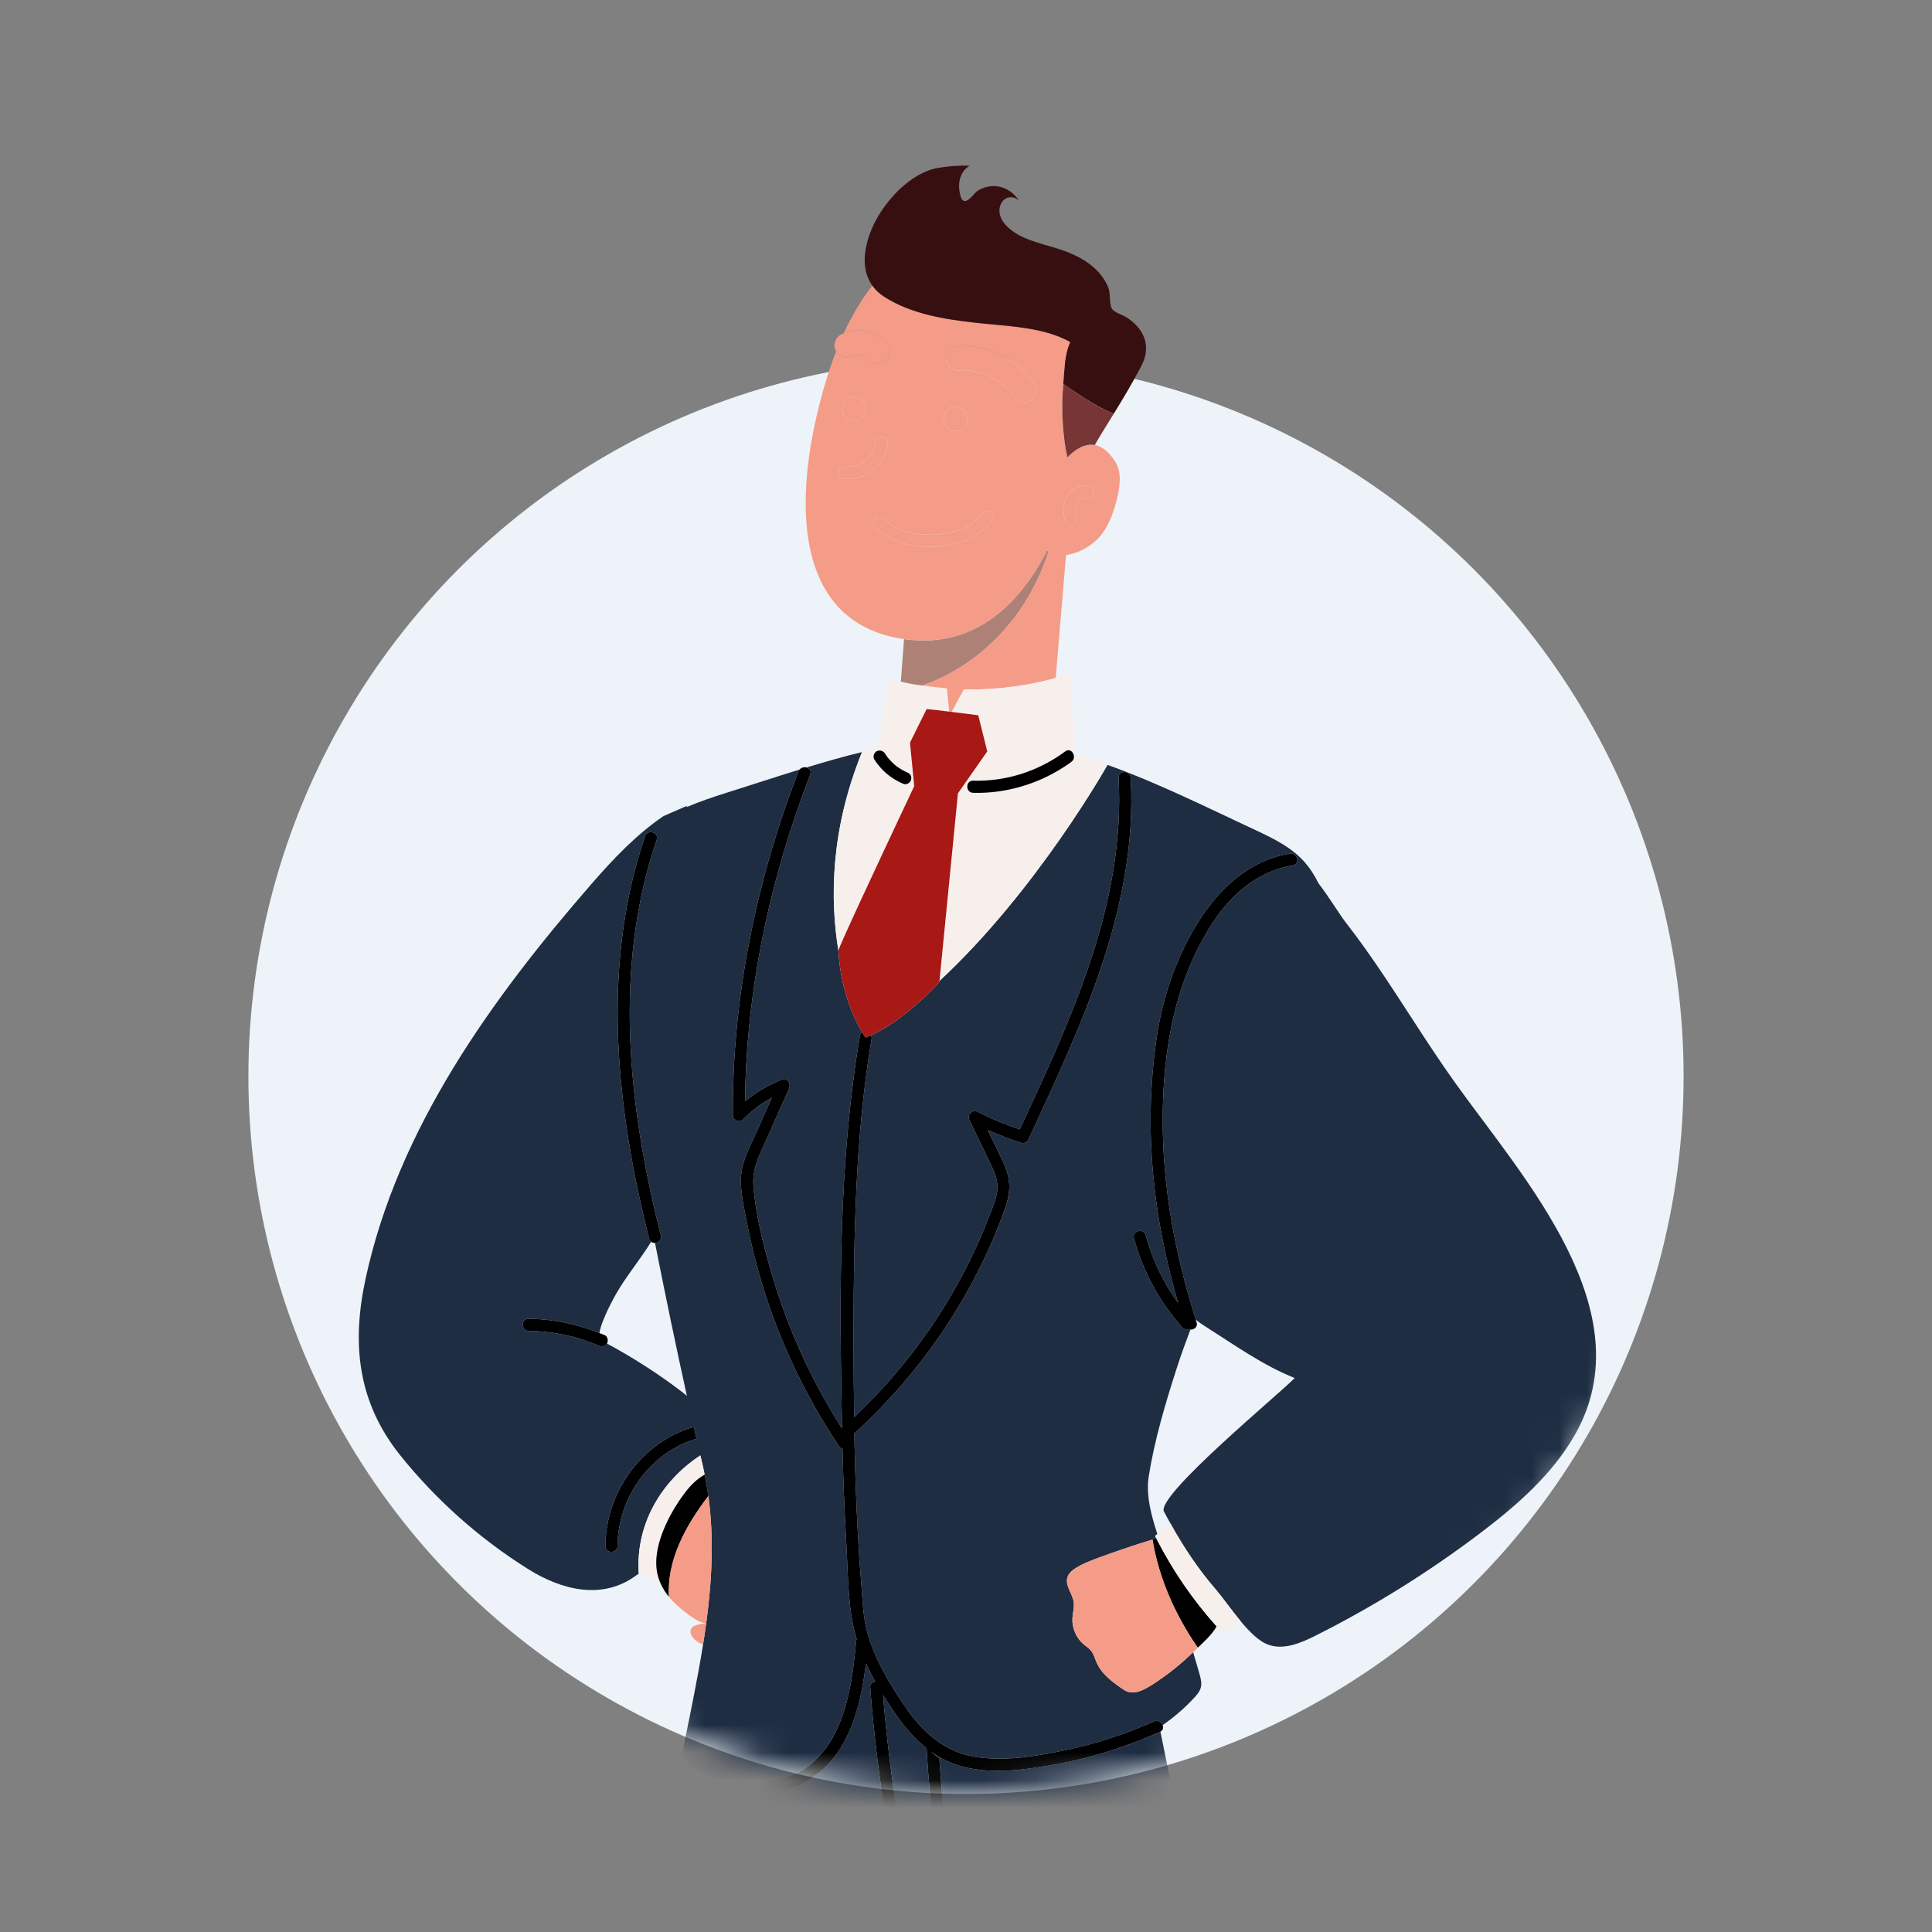 <svg width="70" height="70" viewBox="0 0 70 70" fill="none" xmlns="http://www.w3.org/2000/svg">
<rect x="0" y="0" width="70" height="70" fill="#808080" stroke="none"/>
<circle cx="35" cy="39" r="26" fill="#EDF3F8"/>
<mask id="mask0_190_173" style="mask-type:alpha" maskUnits="userSpaceOnUse" x="9" y="5" width="52" height="60">
<path d="M9 5H61V39C61 53.359 49.359 65 35 65C20.641 65 9 53.359 9 39V5Z" fill="#D9D9D9"/>
</mask>
<g mask="url(#mask0_190_173)">
<g clip-path="url(#clip0_190_173)">
<path d="M19.14 56.854C20.337 57.604 21.83 57.998 23.069 57.066L23.143 57.024C23.023 55.239 23.944 53.673 25.376 52.732C25.408 52.867 25.438 53.003 25.47 53.138C25.493 53.235 25.51 53.333 25.53 53.43C25.584 53.687 25.629 53.945 25.665 54.204C25.873 55.715 25.796 57.264 25.589 58.804C25.589 58.806 25.588 58.807 25.588 58.808C25.554 59.064 25.515 59.319 25.475 59.574C25.283 60.782 25.031 61.98 24.795 63.147C24.764 63.301 24.732 63.464 24.775 63.615C24.837 63.831 25.035 63.976 25.228 64.091C25.782 64.42 26.416 64.624 27.058 64.68C27.178 65.454 27.3 66.227 27.427 67C28.122 71.251 28.761 75.488 29.328 79.733C30.052 85.147 30.657 90.572 31.112 96.054C31.326 98.632 31.846 101.305 31.561 103.876C31.561 103.876 31.561 103.876 31.561 103.876C32.294 104.076 34.67 104.402 35.502 103.881C35.569 103.84 35.629 103.794 35.674 103.741C35.862 103.518 35.478 101.381 35.535 100.576C35.717 97.992 35.529 95.249 35.627 92.661C35.824 87.415 35.549 77.533 35.22 72.293C35.215 72.214 35.21 72.139 35.205 72.061C37.167 77.604 38.906 83.342 40.436 89.053C41.68 93.698 42.414 97.899 43.487 102.128C43.59 102.533 43.632 103.526 43.873 103.894C43.885 103.912 43.896 103.93 43.909 103.945C44.438 104.562 46.108 104.447 46.679 103.921C46.862 103.753 46.98 103.503 47.053 103.209C47.205 102.601 47.167 101.797 47.106 101.1C47.069 100.684 47.024 100.306 47.007 100.031C46.239 87.504 44.578 75.032 42.044 62.739C42.038 62.742 42.036 62.747 42.03 62.75C41.676 62.908 41.317 63.05 40.955 63.184C40.095 63.501 39.211 63.752 38.306 63.915C37.121 64.13 35.777 64.332 34.611 63.927C34.28 63.812 33.98 63.647 33.705 63.447C33.812 63.54 33.922 63.627 34.035 63.708C34.167 65.758 34.45 67.813 34.93 69.807C34.964 69.783 34.999 69.76 35.033 69.736C35.808 69.19 36.612 68.686 37.444 68.23C37.693 68.094 37.915 68.474 37.667 68.61C36.773 69.099 35.91 69.642 35.082 70.236C35.079 70.237 35.076 70.237 35.074 70.239C35.063 70.246 35.05 70.248 35.038 70.252C35.057 70.326 35.073 70.4 35.092 70.473C35.201 70.884 35.319 71.292 35.446 71.696C35.502 71.873 35.341 71.981 35.199 71.962C35.122 71.951 35.051 71.907 35.022 71.813C34.972 71.654 34.93 71.493 34.883 71.333C34.877 71.331 34.873 71.331 34.867 71.329C34.299 71.046 33.882 70.616 33.544 70.119C33.535 70.159 33.519 70.196 33.492 70.222C33.401 70.313 33.273 70.296 33.181 70.222C32.648 69.798 32.153 69.327 31.701 68.817C31.622 68.728 31.613 68.594 31.701 68.506C31.782 68.426 31.934 68.417 32.013 68.506C32.414 68.96 32.855 69.377 33.322 69.763C33.153 69.472 33.004 69.166 32.866 68.856C32.504 68.038 32.309 67.214 32.165 66.337C31.883 64.617 31.66 62.875 31.529 61.136C31.519 61.006 31.608 60.939 31.708 60.929C31.588 60.712 31.477 60.492 31.375 60.267C31.24 61.383 30.998 62.531 30.379 63.458C29.716 64.451 28.519 65.151 27.305 64.837C27.216 64.814 27.172 64.752 27.157 64.684C27.127 64.541 27.237 64.365 27.422 64.413C28.54 64.702 29.599 63.947 30.136 63.015C30.746 61.957 30.913 60.649 31.02 59.453C31.023 59.428 31.032 59.409 31.039 59.389C31.035 59.374 31.029 59.36 31.025 59.346C30.711 58.279 30.732 57.075 30.666 55.971C30.596 54.812 30.554 53.652 30.527 52.491C30.479 52.478 30.434 52.452 30.4 52.402C29.103 50.46 28.111 48.319 27.481 46.071C27.317 45.487 27.178 44.896 27.064 44.3C26.96 43.762 26.816 43.173 26.849 42.623C26.883 42.054 27.185 41.524 27.412 41.013C27.596 40.6 27.779 40.186 27.963 39.773C27.584 39.983 27.237 40.244 26.928 40.557C26.793 40.694 26.553 40.59 26.552 40.402C26.525 36.151 27.401 31.904 28.932 27.945C28.942 27.919 28.958 27.9 28.973 27.881C28.076 28.158 27.188 28.451 26.315 28.726C25.833 28.878 25.339 29.046 24.865 29.247C24.879 29.229 24.89 29.209 24.905 29.191L24.04 29.568C23.047 30.244 22.214 31.126 21.426 32.032C17.823 36.177 14.429 40.868 13.246 46.329C12.732 48.708 12.964 50.816 14.511 52.741C15.81 54.356 17.382 55.753 19.14 56.854ZM25.237 52.127C23.545 52.629 22.387 54.267 22.374 56.015C22.372 56.298 21.932 56.298 21.934 56.015C21.948 54.065 23.248 52.247 25.138 51.697C25.171 51.841 25.204 51.984 25.237 52.127ZM19.154 47.781C20.037 47.792 20.902 47.971 21.719 48.298C21.782 47.844 22.261 46.986 22.331 46.864C22.702 46.221 23.184 45.65 23.575 45.02C23.581 45.01 23.586 45.001 23.592 44.991C23.56 44.965 23.532 44.932 23.519 44.881C22.967 42.699 22.555 40.44 22.423 38.178C22.268 35.518 22.502 32.854 23.37 30.302C23.461 30.035 23.886 30.15 23.795 30.419C22.212 35.071 22.761 40.089 23.944 44.764C23.984 44.923 23.858 45.026 23.732 45.034C24.099 46.886 24.481 48.736 24.888 50.578C24.829 50.525 24.767 50.474 24.702 50.424C23.846 49.772 22.938 49.189 21.991 48.678C21.926 48.789 21.799 48.804 21.691 48.757C20.891 48.41 20.025 48.231 19.154 48.221C18.871 48.217 18.871 47.778 19.154 47.781L19.154 47.781Z" fill="#1E2D42"/>
<path d="M24.675 54.277C24.729 54.202 24.782 54.129 24.834 54.061C25.027 53.812 25.255 53.579 25.53 53.43C25.51 53.333 25.493 53.235 25.47 53.138C25.438 53.003 25.408 52.867 25.376 52.732C23.944 53.673 23.023 55.239 23.143 57.024L23.16 57.018C23.199 57.012 23.237 57.028 23.272 57.044C23.462 57.13 23.698 57.273 23.948 57.4C23.885 57.265 23.835 57.122 23.807 56.972C23.643 56.106 24.154 55.021 24.675 54.277V54.277Z" fill="#F7EFEC"/>
<path d="M21.934 56.015C21.932 56.298 22.372 56.298 22.374 56.015C22.387 54.267 23.545 52.629 25.237 52.127C25.204 51.984 25.171 51.841 25.138 51.697C23.249 52.247 21.948 54.065 21.934 56.015Z" fill="black"/>
<path d="M25.53 53.43C25.255 53.579 25.027 53.812 24.834 54.061C24.782 54.129 24.729 54.202 24.676 54.277C24.154 55.021 23.643 56.106 23.807 56.972C23.835 57.122 23.885 57.265 23.948 57.4C24.025 57.564 24.122 57.718 24.238 57.859C24.16 56.542 24.821 55.309 25.665 54.204C25.629 53.945 25.584 53.687 25.53 53.43Z" fill="black"/>
<path d="M25.343 58.852C25.246 58.872 25.143 58.899 25.077 58.971C24.893 59.171 25.178 59.451 25.347 59.528C25.389 59.547 25.432 59.56 25.475 59.574C25.515 59.319 25.554 59.064 25.588 58.808C25.506 58.821 25.424 58.835 25.343 58.852Z" fill="#F49C87"/>
<path d="M25.665 54.204C24.821 55.309 24.16 56.542 24.238 57.859C24.303 57.938 24.373 58.013 24.447 58.084C24.648 58.276 25.28 58.834 25.589 58.805C25.795 57.264 25.873 55.715 25.665 54.204H25.665Z" fill="#F49C87"/>
<path d="M19.154 48.221C20.025 48.231 20.892 48.41 21.691 48.757C21.799 48.804 21.926 48.789 21.991 48.678C21.992 48.678 21.992 48.678 21.992 48.678C22.046 48.585 22.022 48.425 21.913 48.377C21.849 48.349 21.784 48.325 21.719 48.299C20.902 47.971 20.037 47.792 19.154 47.781C18.871 47.778 18.871 48.218 19.154 48.221L19.154 48.221Z" fill="black"/>
<path d="M33.155 68.42C33.513 69.284 33.941 70.163 34.703 70.713C34.056 68.321 33.71 65.823 33.573 63.343C33.162 63.018 32.809 62.616 32.504 62.184C32.328 61.937 32.157 61.68 31.994 61.416C32.119 62.96 32.316 64.505 32.559 66.034C32.689 66.852 32.835 67.65 33.155 68.42Z" fill="#1E2D42"/>
<path d="M34.04 35.539L34.036 35.579C34.036 35.579 32.834 36.938 31.556 37.511C31.576 37.551 31.589 37.596 31.58 37.65C31.146 40.224 31.001 42.834 30.952 45.441C30.915 47.409 30.918 49.379 30.949 51.347C32.317 50.05 33.5 48.569 34.455 46.94C34.991 46.025 35.456 45.069 35.838 44.08C35.934 43.83 36.043 43.576 36.102 43.315C36.199 42.89 36.088 42.583 35.904 42.2C35.645 41.662 35.385 41.124 35.125 40.586C35.029 40.387 35.224 40.182 35.426 40.285C35.918 40.536 36.426 40.744 36.948 40.921C38.817 36.894 40.778 32.733 40.528 28.183C40.512 27.9 40.953 27.902 40.968 28.183C41.226 32.873 39.175 37.16 37.252 41.307C37.213 41.392 37.089 41.436 37.004 41.408C36.589 41.274 36.184 41.117 35.787 40.94C35.987 41.349 36.188 41.757 36.376 42.17C36.63 42.726 36.62 43.199 36.42 43.773C36.05 44.829 35.572 45.855 35.024 46.831C33.954 48.74 32.572 50.465 30.955 51.938C30.957 52.023 30.956 52.108 30.958 52.192C30.982 53.352 31.023 54.512 31.088 55.67C31.122 56.273 31.163 56.876 31.212 57.478C31.256 58.02 31.274 58.575 31.414 59.103C31.676 60.092 32.238 61.022 32.813 61.86C33.409 62.73 34.184 63.444 35.253 63.639C36.343 63.839 37.539 63.634 38.609 63.41C39.71 63.179 40.782 62.829 41.807 62.37C41.95 62.307 42.078 62.395 42.124 62.506C42.543 62.214 42.933 61.881 43.283 61.497C43.374 61.397 43.465 61.289 43.503 61.159C43.554 60.985 43.503 60.799 43.453 60.625C43.378 60.371 43.304 60.116 43.23 59.861C42.801 60.279 42.333 60.657 41.831 60.985C41.518 61.189 41.077 61.469 40.724 61.229C40.336 60.965 39.93 60.679 39.739 60.251C39.67 60.098 39.63 59.927 39.522 59.798C39.45 59.712 39.353 59.652 39.267 59.58C38.995 59.351 38.838 58.992 38.856 58.637C38.867 58.433 38.931 58.23 38.898 58.028C38.849 57.725 38.586 57.447 38.674 57.153C38.722 56.99 38.868 56.878 39.013 56.791C39.263 56.643 39.536 56.539 39.808 56.438C40.345 56.24 40.886 56.055 41.432 55.882C41.54 55.847 41.648 55.816 41.757 55.783C41.803 55.768 41.85 55.754 41.896 55.74C41.881 55.71 41.865 55.681 41.85 55.651C41.865 55.638 41.896 55.614 41.934 55.582C41.704 54.884 41.515 54.163 41.622 53.485C41.828 52.18 42.226 50.843 42.631 49.586C42.784 49.112 42.953 48.643 43.13 48.176C43.1 48.175 43.072 48.169 43.045 48.157C42.979 48.178 42.904 48.169 42.843 48.1C42.013 47.176 41.409 46.069 41.086 44.87C41.013 44.596 41.437 44.48 41.511 44.753C41.748 45.636 42.148 46.467 42.684 47.204C42.333 45.993 42.058 44.761 41.889 43.51C41.709 42.176 41.642 40.826 41.719 39.481C41.791 38.22 41.948 36.911 42.347 35.708C43.031 33.652 44.403 31.312 46.731 30.927C46.946 30.892 47.063 31.136 46.976 31.27C46.951 31.31 46.911 31.341 46.848 31.351C45.584 31.56 44.609 32.397 43.93 33.446C42.566 35.554 42.143 38.005 42.128 40.482C42.113 42.974 42.572 45.442 43.326 47.812C43.44 47.91 43.568 47.995 43.695 48.076C44.721 48.724 45.776 49.483 46.91 49.927C46.422 50.449 41.878 54.189 42.172 54.766C42.247 54.912 42.329 55.055 42.408 55.198C42.875 56.047 43.416 56.856 44.05 57.59C44.296 57.876 44.61 58.327 44.947 58.734C45.261 59.111 45.595 59.449 45.916 59.577C46.484 59.803 47.118 59.538 47.664 59.263C49.767 58.207 51.773 56.957 53.648 55.535C54.966 54.535 56.245 53.42 57.063 51.983C59.601 47.528 55.214 42.709 52.741 39.257C51.815 37.964 50.985 36.607 50.104 35.296C49.679 34.664 49.243 34.044 48.778 33.447C48.501 33.09 48.151 32.493 47.771 32.003C47.63 31.712 47.456 31.445 47.244 31.209C46.784 30.699 46.152 30.386 45.531 30.096C43.759 29.271 41.977 28.376 40.126 27.713C40.126 27.713 37.577 32.256 34.04 35.539V35.539Z" fill="#1E2D42"/>
<path d="M29.357 28.062C27.898 31.831 27.038 35.855 26.996 39.901C27.4 39.568 27.85 39.306 28.345 39.108C28.544 39.029 28.661 39.28 28.593 39.431C28.337 40.009 28.08 40.588 27.823 41.166C27.563 41.749 27.244 42.31 27.297 42.968C27.384 44.058 27.672 45.167 27.98 46.213C28.555 48.171 29.413 50.033 30.507 51.754C30.508 51.754 30.508 51.753 30.509 51.752C30.412 47.023 30.368 42.206 31.155 37.533C31.166 37.467 31.199 37.425 31.241 37.4C30.995 36.998 30.466 35.97 30.376 34.443C30.376 34.443 30.377 34.441 30.377 34.441C30.075 32.603 30.079 30.09 31.233 27.249C30.557 27.411 29.887 27.605 29.221 27.807C29.327 27.836 29.408 27.93 29.357 28.062Z" fill="#1E2D42"/>
<path d="M26.552 40.402C26.553 40.591 26.793 40.694 26.927 40.557C27.237 40.244 27.583 39.983 27.963 39.773C27.779 40.186 27.595 40.6 27.412 41.013C27.185 41.524 26.883 42.054 26.849 42.623C26.815 43.174 26.96 43.762 27.063 44.3C27.177 44.896 27.317 45.487 27.481 46.071C28.111 48.32 29.102 50.46 30.4 52.402C30.434 52.453 30.479 52.479 30.526 52.491C30.554 53.652 30.596 54.813 30.666 55.972C30.732 57.075 30.71 58.279 31.025 59.346C31.029 59.36 31.035 59.374 31.039 59.389C31.031 59.409 31.022 59.428 31.02 59.453C30.913 60.649 30.746 61.957 30.136 63.016C29.599 63.947 28.54 64.703 27.422 64.413C27.237 64.365 27.127 64.542 27.157 64.684C27.172 64.752 27.216 64.814 27.305 64.837C28.519 65.151 29.716 64.452 30.379 63.458C30.998 62.532 31.24 61.383 31.375 60.267C31.477 60.492 31.588 60.712 31.708 60.929C31.608 60.939 31.519 61.006 31.529 61.136C31.66 62.875 31.883 64.617 32.165 66.338C32.308 67.215 32.504 68.039 32.866 68.856C33.004 69.166 33.153 69.472 33.321 69.764C32.855 69.377 32.414 68.96 32.012 68.506C31.934 68.417 31.782 68.426 31.701 68.506C31.613 68.594 31.622 68.728 31.701 68.817C32.152 69.327 32.647 69.798 33.181 70.223C33.273 70.297 33.401 70.313 33.492 70.223C33.518 70.196 33.534 70.159 33.544 70.119C33.882 70.616 34.299 71.046 34.867 71.329C34.872 71.331 34.877 71.331 34.882 71.333C34.929 71.493 34.971 71.655 35.022 71.813C35.051 71.907 35.122 71.952 35.198 71.962C35.341 71.981 35.502 71.873 35.446 71.697C35.319 71.292 35.201 70.885 35.092 70.474C35.072 70.4 35.057 70.326 35.038 70.252C35.05 70.248 35.062 70.246 35.073 70.239C35.076 70.237 35.079 70.237 35.082 70.236C35.91 69.642 36.773 69.099 37.666 68.61C37.915 68.474 37.693 68.094 37.444 68.231C36.612 68.686 35.808 69.19 35.032 69.736C34.998 69.76 34.964 69.783 34.93 69.807C34.45 67.813 34.167 65.758 34.035 63.709C33.922 63.628 33.812 63.54 33.705 63.447C33.979 63.647 34.28 63.812 34.611 63.927C35.777 64.332 37.121 64.13 38.306 63.916C39.211 63.752 40.094 63.501 40.955 63.184C41.317 63.05 41.676 62.908 42.029 62.75C42.035 62.747 42.038 62.742 42.044 62.739C42.143 62.686 42.159 62.59 42.124 62.506C42.078 62.395 41.949 62.307 41.807 62.37C40.782 62.829 39.71 63.179 38.609 63.41C37.538 63.634 36.343 63.839 35.253 63.639C34.184 63.444 33.409 62.73 32.813 61.86C32.238 61.022 31.676 60.092 31.414 59.103C31.274 58.575 31.256 58.02 31.212 57.478C31.163 56.876 31.122 56.273 31.088 55.67C31.023 54.512 30.982 53.352 30.958 52.192C30.956 52.108 30.957 52.023 30.955 51.938C32.572 50.465 33.954 48.74 35.024 46.831C35.572 45.855 36.05 44.83 36.419 43.773C36.62 43.199 36.63 42.726 36.376 42.17C36.187 41.757 35.987 41.349 35.786 40.94C36.184 41.117 36.588 41.274 37.003 41.408C37.088 41.436 37.213 41.392 37.252 41.307C39.175 37.16 41.226 32.873 40.968 28.183C40.952 27.902 40.512 27.9 40.528 28.183C40.778 32.733 38.817 36.894 36.948 40.921C36.426 40.744 35.918 40.536 35.426 40.285C35.224 40.182 35.029 40.387 35.125 40.586C35.384 41.124 35.645 41.662 35.904 42.2C36.088 42.583 36.199 42.89 36.102 43.315C36.043 43.576 35.934 43.83 35.837 44.08C35.456 45.069 34.991 46.026 34.455 46.94C33.5 48.569 32.316 50.05 30.949 51.347C30.918 49.379 30.915 47.409 30.952 45.441C31.001 42.834 31.146 40.224 31.579 37.65C31.588 37.596 31.576 37.551 31.556 37.511C31.493 37.539 31.43 37.567 31.367 37.591C31.367 37.591 31.317 37.525 31.241 37.401C31.199 37.425 31.166 37.467 31.155 37.533C30.368 42.206 30.412 47.023 30.509 51.752C30.508 51.753 30.508 51.754 30.507 51.754C29.412 50.033 28.555 48.172 27.98 46.214C27.672 45.167 27.384 44.058 27.297 42.968C27.244 42.31 27.563 41.75 27.823 41.166C28.08 40.588 28.337 40.01 28.593 39.431C28.66 39.28 28.544 39.029 28.345 39.108C27.85 39.306 27.4 39.569 26.995 39.901C27.038 35.855 27.898 31.831 29.357 28.062C29.408 27.93 29.327 27.836 29.221 27.807C29.136 27.784 29.036 27.805 28.973 27.881C28.957 27.9 28.942 27.92 28.932 27.945C27.401 31.904 26.525 36.151 26.552 40.402ZM32.504 62.184C32.809 62.616 33.162 63.018 33.573 63.343C33.71 65.823 34.056 68.321 34.703 70.713C33.941 70.164 33.513 69.284 33.155 68.42C32.835 67.65 32.689 66.853 32.559 66.034C32.316 64.505 32.119 62.96 31.994 61.416C32.157 61.68 32.328 61.937 32.504 62.184Z" fill="black"/>
<path d="M30.377 34.441C30.381 34.327 31.892 31.103 32.706 29.372C32.892 28.977 33.041 28.66 33.128 28.476L33.123 28.475L32.971 26.906L33.573 25.692C33.632 25.692 33.997 25.735 34.39 25.783L34.308 24.94C34.012 24.915 33.717 24.879 33.423 24.838C33.358 24.829 33.293 24.822 33.228 24.812C33.03 24.784 32.833 24.746 32.64 24.695C32.503 24.66 32.369 24.618 32.239 24.565L31.792 27.122C31.792 27.122 31.793 27.125 31.793 27.125C31.606 27.166 31.419 27.204 31.233 27.249C30.079 30.09 30.075 32.602 30.377 34.441L30.377 34.441ZM31.76 27.22C31.773 27.212 31.787 27.21 31.8 27.206C31.896 27.171 32.008 27.213 32.062 27.299C32.089 27.342 32.118 27.385 32.148 27.426L32.145 27.422L32.167 27.451L32.215 27.507C32.279 27.581 32.349 27.65 32.424 27.713L32.479 27.759L32.512 27.783C32.552 27.811 32.593 27.838 32.635 27.864C32.677 27.889 32.719 27.913 32.763 27.935L32.829 27.967C32.843 27.974 32.916 28.005 32.857 27.98C32.913 28.003 32.956 28.03 32.989 28.081C33.021 28.131 33.024 28.194 33.011 28.251C32.999 28.303 32.956 28.355 32.91 28.382C32.866 28.407 32.789 28.424 32.74 28.404C32.421 28.272 32.139 28.075 31.911 27.822C31.827 27.729 31.749 27.629 31.681 27.52C31.616 27.416 31.663 27.283 31.76 27.22L31.76 27.22Z" fill="#F7EFEC"/>
<path d="M23.944 44.764C22.761 40.089 22.212 35.071 23.795 30.419C23.886 30.151 23.461 30.035 23.37 30.302C22.502 32.854 22.268 35.518 22.423 38.178C22.555 40.44 22.967 42.699 23.519 44.881C23.532 44.932 23.56 44.966 23.592 44.991C23.632 45.023 23.681 45.037 23.732 45.034C23.858 45.026 23.984 44.923 23.944 44.764H23.944Z" fill="black"/>
<path d="M33.423 24.838C35.656 24.048 37.297 22.183 37.992 19.981C37.974 19.97 37.955 19.96 37.936 19.947C36.88 22.01 35.201 23.51 32.755 23.154L32.64 24.695C32.833 24.746 33.03 24.784 33.228 24.812C33.293 24.822 33.358 24.829 33.423 24.838V24.838Z" fill="#AE8177"/>
<path d="M31.413 12.956C31.412 12.956 31.412 12.955 31.411 12.954L31.403 12.943C31.406 12.947 31.409 12.952 31.413 12.956C31.413 12.956 31.413 12.956 31.413 12.956H31.413Z" fill="#F49C87"/>
<path d="M37.937 19.947C37.955 19.96 37.974 19.97 37.992 19.981C37.298 22.183 35.656 24.048 33.423 24.838C33.717 24.879 34.012 24.915 34.308 24.94L34.39 25.783C34.421 25.787 34.452 25.791 34.483 25.795L34.926 24.975C35.002 24.977 35.077 24.981 35.153 24.981C36.19 24.981 37.243 24.845 38.249 24.565L38.625 20.106C39.137 20.051 39.666 19.699 39.93 19.34C40.218 18.948 40.377 18.476 40.486 18.002C40.585 17.576 40.64 17.099 40.408 16.73C40.17 16.352 39.918 16.17 39.666 16.125C39.319 16.062 38.973 16.261 38.672 16.571C38.591 16.209 38.545 15.839 38.516 15.472C38.476 14.962 38.478 14.448 38.523 13.938L38.524 13.914C38.563 13.45 38.577 12.806 38.782 12.395C37.807 11.841 36.471 11.819 35.383 11.698C34.225 11.569 33.032 11.384 32.049 10.761C31.861 10.641 31.716 10.502 31.606 10.348C31.195 10.874 30.852 11.46 30.57 12.076C30.828 11.963 31.112 11.937 31.392 11.994C31.531 12.022 31.671 12.079 31.792 12.153C31.949 12.249 32.062 12.367 32.172 12.512C32.242 12.603 32.241 12.743 32.217 12.85C32.191 12.963 32.108 13.053 32.014 13.113C31.921 13.173 31.781 13.186 31.675 13.157C31.557 13.125 31.487 13.053 31.416 12.96C31.416 12.96 31.416 12.96 31.416 12.96C31.434 12.984 31.453 13.008 31.472 13.032C31.443 12.996 31.409 12.966 31.375 12.936C31.343 12.915 31.311 12.897 31.277 12.88C31.238 12.866 31.197 12.855 31.155 12.847C31.114 12.844 31.073 12.844 31.031 12.847C30.994 12.854 30.957 12.863 30.921 12.876C30.913 12.88 30.905 12.883 30.897 12.888C30.683 13.01 30.425 12.932 30.295 12.73C30.294 12.729 30.294 12.729 30.294 12.728C30.216 12.928 30.143 13.13 30.076 13.332C29.39 15.384 28.706 18.678 29.667 20.895C30.146 22.002 31.035 22.84 32.538 23.123C32.612 23.137 32.683 23.143 32.755 23.153C35.201 23.51 36.88 22.01 37.937 19.947ZM38.678 17.949C38.855 17.692 39.171 17.53 39.483 17.616C39.602 17.649 39.663 17.77 39.637 17.886C39.61 18.002 39.477 18.07 39.366 18.04L39.334 18.032L39.329 18.032L39.275 18.034L39.266 18.035L39.232 18.044L39.207 18.053L39.201 18.056L39.14 18.091L39.131 18.098L39.113 18.114L39.061 18.168L39.043 18.194L39.022 18.231C39.022 18.233 39.019 18.239 39.016 18.244C39.013 18.252 39.007 18.266 39.006 18.269L38.991 18.316L38.973 18.397C38.973 18.398 38.973 18.397 38.973 18.399C38.973 18.401 38.973 18.399 38.973 18.404L38.97 18.445C38.968 18.497 38.96 18.571 38.977 18.62C38.976 18.617 38.976 18.617 38.975 18.615C38.976 18.62 38.978 18.625 38.978 18.628L38.986 18.67C38.992 18.7 38.999 18.729 39.007 18.759C39.039 18.878 38.968 18.992 38.853 19.029C38.741 19.066 38.612 18.987 38.583 18.876C38.503 18.575 38.495 18.216 38.678 17.949V17.949ZM34.708 12.543C35.802 12.469 36.867 13.021 37.488 13.911C37.629 14.113 37.517 14.392 37.33 14.512C37.119 14.648 36.859 14.543 36.728 14.354C36.71 14.329 36.692 14.305 36.674 14.28C36.671 14.277 36.672 14.278 36.666 14.271C36.631 14.229 36.596 14.188 36.559 14.148C36.485 14.069 36.406 13.995 36.323 13.926C36.309 13.913 36.296 13.903 36.29 13.898L36.255 13.873C36.211 13.841 36.166 13.811 36.121 13.782C36.029 13.724 35.934 13.671 35.836 13.624L35.763 13.591C35.761 13.59 35.761 13.59 35.759 13.589C35.703 13.568 35.646 13.547 35.589 13.528C35.486 13.495 35.38 13.469 35.274 13.448L35.203 13.435C35.198 13.434 35.196 13.434 35.193 13.433C35.139 13.428 35.087 13.422 35.033 13.419C34.925 13.414 34.816 13.415 34.708 13.423C34.462 13.439 34.278 13.208 34.268 12.983C34.257 12.735 34.479 12.559 34.708 12.544L34.708 12.543ZM34.619 14.741C35.187 14.741 35.185 15.62 34.619 15.62C34.053 15.62 34.052 14.741 34.619 14.741ZM30.932 14.382C31.5 14.382 31.499 15.261 30.932 15.261C30.366 15.261 30.366 14.382 30.932 14.382ZM30.382 17.132C30.377 17.019 30.487 16.904 30.602 16.912C30.681 16.918 30.76 16.917 30.839 16.907C30.846 16.906 30.857 16.904 30.863 16.903L30.917 16.892C30.953 16.884 30.989 16.874 31.024 16.863L31.076 16.845L31.095 16.838C31.132 16.822 31.169 16.804 31.204 16.784C31.236 16.766 31.267 16.747 31.298 16.726L31.343 16.694L31.357 16.681C31.414 16.633 31.465 16.58 31.512 16.523C31.517 16.517 31.519 16.515 31.52 16.513C31.519 16.515 31.518 16.515 31.523 16.509L31.553 16.465C31.572 16.436 31.59 16.406 31.607 16.375L31.636 16.319L31.651 16.287L31.664 16.255L31.681 16.205C31.703 16.134 31.719 16.062 31.729 15.989C31.747 15.867 31.896 15.812 32 15.836C32.126 15.864 32.17 15.993 32.154 16.106C32.05 16.85 31.349 17.404 30.602 17.352C30.479 17.343 30.388 17.258 30.382 17.132L30.382 17.132ZM31.708 19.105C31.504 18.908 31.816 18.597 32.019 18.794C32.512 19.271 33.221 19.402 33.885 19.368C34.505 19.335 35.194 19.138 35.58 18.619C35.747 18.394 36.129 18.613 35.96 18.84C35.484 19.48 34.718 19.752 33.943 19.804C33.145 19.857 32.297 19.675 31.708 19.105Z" fill="#F49C87"/>
<path d="M32.049 10.761C33.032 11.384 34.225 11.569 35.383 11.698C36.471 11.819 37.807 11.841 38.782 12.395C38.577 12.806 38.563 13.45 38.524 13.914C39.139 14.332 39.71 14.729 40.352 14.993C40.682 14.458 41.046 13.857 41.37 13.222C41.728 12.519 41.433 11.875 40.794 11.485C40.624 11.38 40.329 11.319 40.265 11.141C40.183 10.916 40.248 10.633 40.142 10.385C40.033 10.135 39.867 9.909 39.666 9.723C39.268 9.356 38.754 9.14 38.235 8.981C37.648 8.801 37.015 8.673 36.555 8.267C36.399 8.13 36.265 7.956 36.223 7.753C36.181 7.549 36.249 7.315 36.424 7.202C36.599 7.09 36.875 7.149 36.952 7.342C36.794 7.015 36.457 6.781 36.095 6.747C35.859 6.724 35.616 6.787 35.416 6.915C35.293 6.994 35.055 7.386 34.888 7.257C34.838 7.219 34.816 7.156 34.8 7.096C34.746 6.897 34.729 6.685 34.78 6.486C34.831 6.287 34.956 6.102 35.136 6.003C34.748 5.99 34.359 6.017 33.977 6.085C32.982 6.261 32.047 7.292 31.639 8.171C31.438 8.606 31.309 9.079 31.331 9.52C31.346 9.818 31.43 10.101 31.606 10.348C31.716 10.502 31.861 10.641 32.049 10.761H32.049Z" fill="#380F10"/>
<path d="M38.523 13.937C38.478 14.448 38.476 14.962 38.516 15.472C38.545 15.839 38.592 16.209 38.672 16.571C38.974 16.261 39.319 16.062 39.666 16.125C39.85 15.799 40.088 15.42 40.352 14.993C39.71 14.729 39.139 14.332 38.524 13.914L38.523 13.937Z" fill="#783535"/>
<path d="M38.583 18.876C38.612 18.987 38.741 19.066 38.853 19.03C38.968 18.993 39.038 18.878 39.007 18.759C38.999 18.73 38.992 18.7 38.986 18.67L38.978 18.629C38.978 18.625 38.976 18.62 38.975 18.615C38.976 18.618 38.976 18.617 38.977 18.62C38.959 18.571 38.968 18.497 38.97 18.445L38.973 18.404C38.973 18.4 38.972 18.401 38.973 18.399C38.973 18.397 38.973 18.398 38.973 18.397L38.991 18.317L39.005 18.27C39.007 18.266 39.013 18.252 39.016 18.245C39.019 18.239 39.021 18.233 39.022 18.231L39.043 18.194L39.061 18.168L39.112 18.114L39.131 18.098L39.14 18.092L39.201 18.056L39.207 18.053L39.232 18.045L39.265 18.036L39.275 18.034L39.329 18.032L39.333 18.032L39.366 18.04C39.477 18.071 39.61 18.002 39.637 17.887C39.663 17.77 39.602 17.649 39.483 17.616C39.17 17.53 38.855 17.692 38.678 17.949C38.495 18.216 38.503 18.576 38.583 18.876V18.876Z" fill="#F49C87"/>
<path d="M32.154 16.106C32.17 15.993 32.126 15.864 32 15.836C31.896 15.812 31.746 15.867 31.729 15.989C31.719 16.062 31.703 16.134 31.681 16.205L31.664 16.255L31.651 16.287L31.636 16.319L31.607 16.375C31.59 16.406 31.572 16.436 31.553 16.465L31.523 16.509C31.518 16.515 31.519 16.515 31.52 16.513C31.518 16.515 31.517 16.517 31.512 16.523C31.465 16.58 31.414 16.633 31.357 16.681L31.343 16.694L31.298 16.726C31.267 16.747 31.236 16.766 31.204 16.784C31.169 16.804 31.132 16.822 31.095 16.838L31.076 16.845L31.024 16.863C30.989 16.875 30.953 16.884 30.917 16.892L30.863 16.903C30.857 16.904 30.846 16.906 30.839 16.907C30.76 16.917 30.681 16.918 30.602 16.912C30.487 16.904 30.377 17.019 30.382 17.132C30.388 17.258 30.479 17.343 30.602 17.352C31.349 17.403 32.05 16.85 32.154 16.106L32.154 16.106Z" fill="#F49C87"/>
<path d="M33.943 19.804C34.718 19.752 35.484 19.48 35.96 18.84C36.129 18.613 35.747 18.394 35.58 18.619C35.194 19.138 34.505 19.335 33.885 19.368C33.221 19.402 32.512 19.271 32.019 18.794C31.815 18.597 31.504 18.908 31.708 19.105C32.297 19.675 33.144 19.857 33.943 19.804Z" fill="#F49C87"/>
<path d="M34.708 13.423C34.816 13.415 34.924 13.414 35.033 13.42C35.086 13.422 35.139 13.428 35.193 13.433C35.196 13.434 35.198 13.434 35.203 13.435L35.274 13.448C35.38 13.469 35.485 13.495 35.589 13.529C35.646 13.547 35.702 13.568 35.759 13.589C35.761 13.59 35.761 13.59 35.763 13.591L35.836 13.624C35.934 13.671 36.029 13.724 36.12 13.782C36.166 13.811 36.211 13.841 36.255 13.873L36.29 13.899C36.296 13.903 36.308 13.913 36.323 13.926C36.406 13.995 36.485 14.069 36.559 14.149C36.596 14.188 36.631 14.229 36.666 14.271C36.672 14.278 36.671 14.277 36.674 14.28C36.692 14.305 36.71 14.33 36.727 14.355C36.859 14.543 37.119 14.648 37.33 14.512C37.517 14.392 37.628 14.113 37.488 13.911C36.867 13.021 35.802 12.469 34.708 12.544C34.478 12.559 34.256 12.735 34.267 12.983C34.278 13.208 34.462 13.439 34.708 13.423L34.708 13.423Z" fill="#F49C87"/>
<path d="M30.897 12.888C30.905 12.883 30.913 12.88 30.921 12.876C30.957 12.863 30.994 12.855 31.031 12.847C31.073 12.844 31.114 12.844 31.155 12.847C31.197 12.855 31.238 12.866 31.278 12.88C31.311 12.897 31.343 12.915 31.375 12.936C31.409 12.966 31.443 12.996 31.472 13.032C31.453 13.008 31.434 12.984 31.416 12.96C31.416 12.96 31.416 12.96 31.416 12.96C31.487 13.053 31.557 13.125 31.675 13.157C31.781 13.186 31.921 13.173 32.014 13.113C32.108 13.053 32.191 12.963 32.217 12.85C32.241 12.743 32.243 12.603 32.172 12.512C32.062 12.367 31.949 12.249 31.792 12.153C31.671 12.079 31.531 12.022 31.392 11.994C31.113 11.937 30.828 11.963 30.57 12.076C30.531 12.094 30.49 12.107 30.453 12.129C30.253 12.243 30.167 12.53 30.294 12.728C30.294 12.729 30.294 12.729 30.295 12.73C30.425 12.932 30.683 13.01 30.897 12.888H30.897ZM31.412 12.955C31.413 12.956 31.413 12.956 31.414 12.957C31.414 12.957 31.414 12.957 31.413 12.957C31.41 12.952 31.407 12.948 31.403 12.943L31.412 12.955H31.412Z" fill="#F49C87"/>
<path d="M34.619 15.621C35.185 15.621 35.187 14.742 34.619 14.742C34.051 14.742 34.052 15.621 34.619 15.621Z" fill="#F49C87"/>
<path d="M30.932 15.261C31.499 15.261 31.5 14.382 30.932 14.382C30.365 14.382 30.365 15.261 30.932 15.261Z" fill="#F49C87"/>
<path d="M41.757 55.782C41.986 57.184 42.584 58.523 43.398 59.7C43.623 59.484 43.922 59.216 44.08 58.926C43.218 57.965 42.481 56.891 41.896 55.74C41.85 55.754 41.803 55.768 41.757 55.782Z" fill="black"/>
<path d="M41.432 55.882C40.886 56.055 40.345 56.24 39.808 56.438C39.536 56.539 39.263 56.643 39.013 56.791C38.867 56.878 38.722 56.99 38.674 57.153C38.586 57.446 38.849 57.725 38.898 58.028C38.931 58.229 38.867 58.433 38.856 58.637C38.838 58.991 38.995 59.351 39.267 59.58C39.353 59.652 39.45 59.712 39.522 59.798C39.63 59.927 39.67 60.098 39.739 60.251C39.93 60.679 40.336 60.965 40.724 61.228C41.077 61.469 41.518 61.189 41.831 60.985C42.333 60.657 42.801 60.279 43.23 59.861C43.26 59.833 43.291 59.805 43.32 59.776L43.398 59.7C42.584 58.523 41.986 57.184 41.757 55.782C41.648 55.816 41.54 55.847 41.432 55.882H41.432Z" fill="#F49C87"/>
<path d="M42.408 55.198C42.31 55.278 42.219 55.351 42.14 55.415C42.055 55.484 41.986 55.54 41.934 55.582C41.896 55.613 41.865 55.638 41.85 55.651C41.865 55.681 41.881 55.71 41.896 55.74C42.481 56.891 43.218 57.965 44.08 58.926C44.154 59.008 44.227 59.091 44.302 59.171C44.323 59.194 44.593 59.002 44.947 58.734C44.61 58.327 44.296 57.876 44.05 57.59C43.416 56.856 42.875 56.047 42.408 55.198H42.408Z" fill="#F7EFEC"/>
<path d="M43.355 47.908C43.345 47.876 43.336 47.844 43.326 47.812C42.572 45.442 42.113 42.974 42.128 40.482C42.142 38.005 42.566 35.554 43.93 33.446C44.609 32.397 45.584 31.56 46.848 31.351C46.911 31.341 46.951 31.31 46.976 31.27C47.062 31.136 46.946 30.892 46.731 30.927C44.403 31.312 43.031 33.652 42.347 35.708C41.948 36.911 41.791 38.22 41.719 39.481C41.642 40.826 41.709 42.176 41.889 43.51C42.058 44.761 42.333 45.993 42.684 47.204C42.148 46.467 41.748 45.636 41.511 44.753C41.437 44.48 41.012 44.596 41.086 44.87C41.409 46.069 42.013 47.175 42.842 48.1C42.904 48.169 42.979 48.178 43.045 48.157C43.072 48.169 43.1 48.175 43.129 48.176C43.266 48.182 43.409 48.075 43.355 47.908Z" fill="black"/>
<path d="M34.926 24.975L34.483 25.795C34.96 25.854 35.444 25.916 35.444 25.916L35.77 27.225L34.708 28.745L34.598 29.859L34.04 35.539C37.577 32.256 40.126 27.713 40.126 27.713C39.729 27.57 39.327 27.444 38.923 27.326L38.802 24.398C38.619 24.459 38.435 24.514 38.249 24.566C37.243 24.845 36.19 24.981 35.153 24.981C35.077 24.981 35.002 24.977 34.926 24.975V24.975ZM38.597 27.223C38.733 27.121 38.865 27.219 38.901 27.349C38.925 27.436 38.908 27.536 38.819 27.602C38.507 27.834 38.171 28.028 37.82 28.191C37.022 28.56 36.142 28.749 35.259 28.726C34.976 28.718 34.975 28.279 35.259 28.286C36.461 28.318 37.633 27.941 38.597 27.223V27.223Z" fill="#F7EFEC"/>
<path d="M35.259 28.725C36.142 28.749 37.022 28.56 37.82 28.191C38.171 28.028 38.508 27.834 38.819 27.602C38.908 27.535 38.925 27.435 38.901 27.349C38.865 27.219 38.733 27.121 38.597 27.223C37.633 27.941 36.461 28.318 35.259 28.286C34.975 28.278 34.976 28.718 35.259 28.725V28.725Z" fill="black"/>
<path d="M31.911 27.822C32.139 28.075 32.421 28.272 32.74 28.404C32.789 28.424 32.866 28.407 32.91 28.382C32.956 28.355 32.999 28.303 33.011 28.251C33.024 28.195 33.021 28.131 32.989 28.081C32.956 28.03 32.913 28.003 32.857 27.98C32.916 28.005 32.843 27.974 32.829 27.968L32.763 27.935C32.719 27.913 32.677 27.889 32.635 27.864C32.593 27.838 32.552 27.811 32.512 27.783L32.479 27.759L32.424 27.713C32.349 27.65 32.279 27.581 32.215 27.507L32.168 27.451L32.145 27.423L32.148 27.426C32.118 27.385 32.089 27.342 32.062 27.299C32.008 27.213 31.896 27.171 31.8 27.206C31.787 27.21 31.773 27.212 31.76 27.22C31.663 27.283 31.616 27.416 31.681 27.52C31.749 27.629 31.827 27.729 31.911 27.822L31.911 27.822Z" fill="black"/>
<path d="M34.036 35.578L34.039 35.539L34.598 29.858L34.708 28.744L35.77 27.224L35.444 25.916C35.444 25.916 34.96 25.854 34.483 25.794C34.452 25.791 34.42 25.787 34.39 25.783C33.997 25.735 33.632 25.692 33.573 25.692L32.971 26.906L33.123 28.475L33.128 28.476C33.041 28.66 32.892 28.977 32.706 29.371C31.892 31.103 30.381 34.327 30.377 34.441C30.377 34.441 30.377 34.443 30.377 34.443C30.466 35.97 30.995 36.998 31.241 37.4C31.317 37.525 31.367 37.591 31.367 37.591C31.43 37.567 31.494 37.539 31.556 37.511C32.834 36.938 34.036 35.578 34.036 35.578L34.036 35.578Z" fill="#A81815"/>
</g>
</g>
<defs>
<clipPath id="clip0_190_173">
<rect width="44.828" height="106.466" fill="white" transform="translate(13 6)"/>
</clipPath>
</defs>
</svg>
